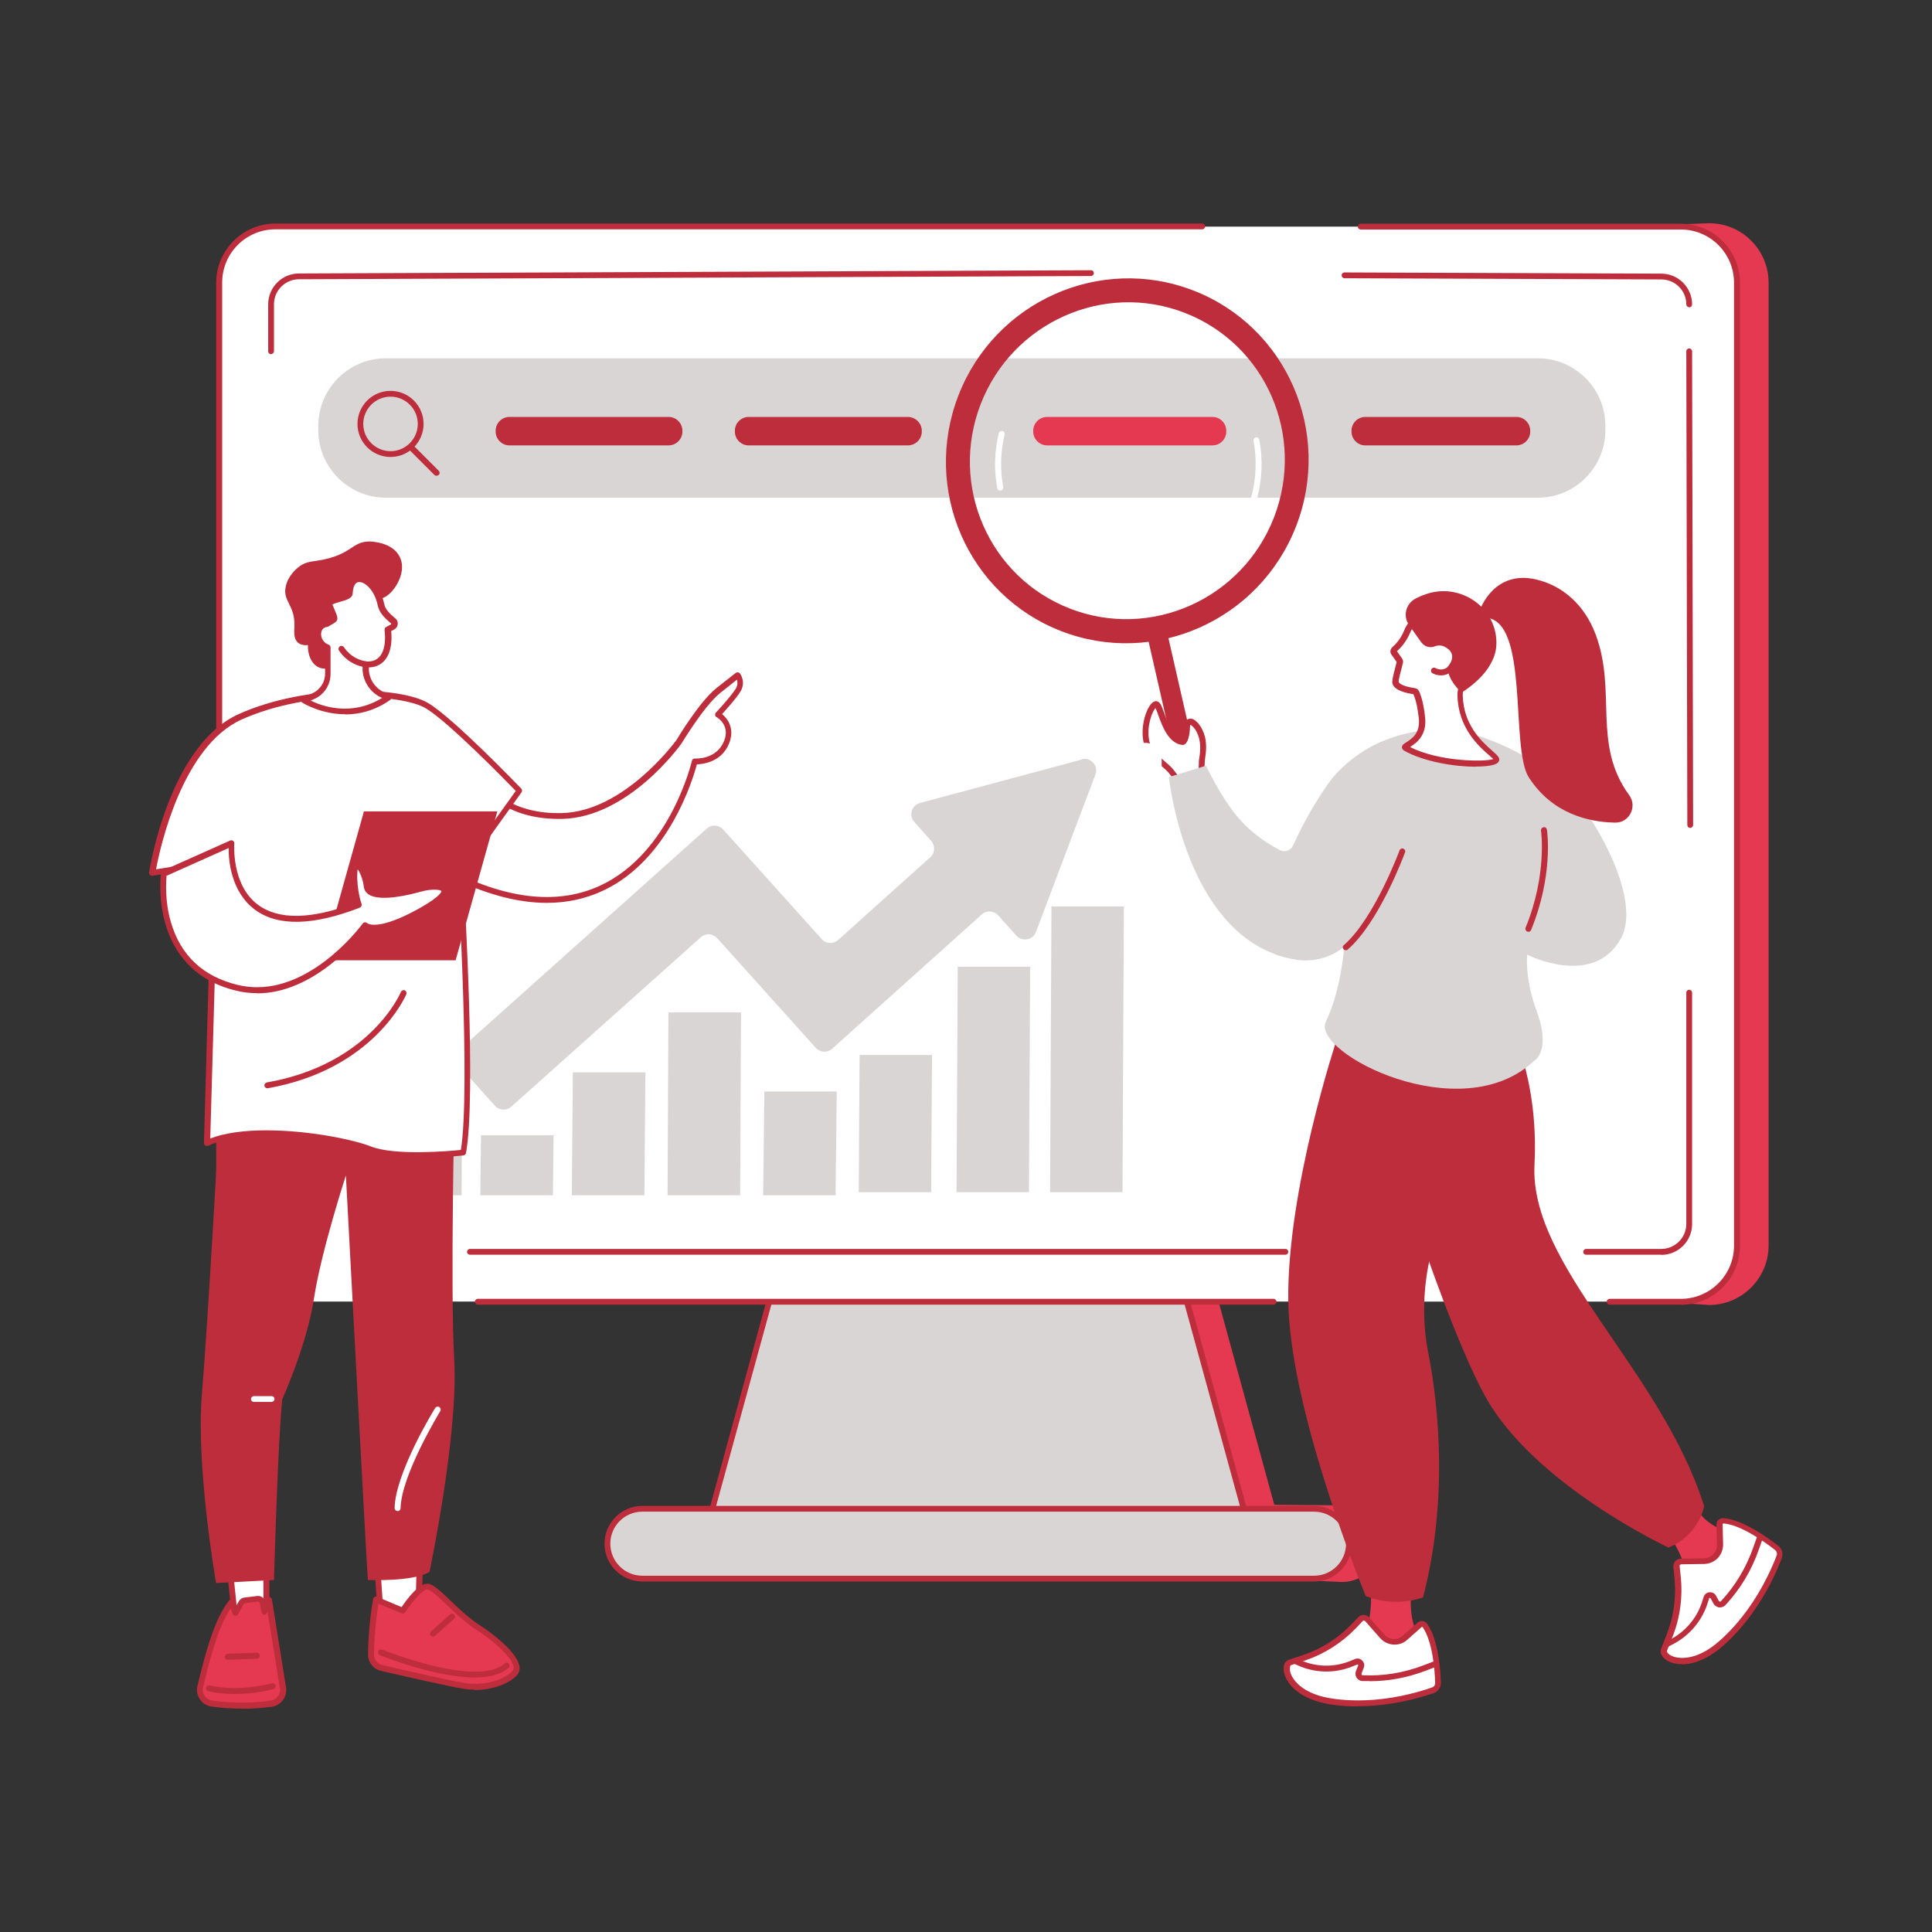 <svg xmlns="http://www.w3.org/2000/svg" id="Ebene_1" data-name="Ebene 1" viewBox="0 0 113.39 113.39"><rect x="0" y="0" width="113.39" height="113.39" fill="#333333" stroke="none"/><defs><style>      .cls-1 {        fill: #e53851;      }      .cls-1, .cls-2, .cls-3, .cls-4 {        stroke-width: 0px;      }      .cls-2 {        fill: #d9d5d5;      }      .cls-3 {        fill: #fff;      }      .cls-4 {        fill: #be2d3b;      }    </style></defs><path class="cls-1" d="m19.29,16.22l81.02-3.12c1.93,0,3.49,1.57,3.49,3.49v56.51c0,1.92-1.57,3.49-3.49,3.49l-29.28-1.98,3.76,13.71,3.98.03c1.24,0,2.25,1.01,2.25,2.25s-1.01,2.25-2.25,2.25l-33.31-1.59c-1.24,0,1.08-14.66,1.08-14.66,0,0-29.18-60.37-27.26-60.37"></path><path class="cls-2" d="m47.07,69.37h20.66l5.86,21.37h-32.38l5.86-21.37"></path><path class="cls-4" d="m41.44,90.57h31.93l-5.77-21.03h-20.4l-5.77,21.03Zm32.16.35h-32.38c-.05,0-.1-.03-.14-.07-.03-.04-.04-.1-.03-.15l5.86-21.38c.02-.07.09-.13.17-.13h20.66c.08,0,.15.05.17.13l5.86,21.38c.01.05,0,.11-.03.15-.03.04-.08.07-.14.07"></path><path class="cls-3" d="m16.16,13.3h82.5c1.82,0,3.3,1.47,3.3,3.29v56.51c0,1.82-1.48,3.29-3.3,3.29H16.16c-1.82,0-3.3-1.47-3.3-3.29V16.59c0-1.82,1.48-3.29,3.3-3.29"></path><path class="cls-2" d="m37.7,88.55h39.42c1.13,0,2.05.92,2.05,2.05s-.92,2.05-2.05,2.05h-39.42c-1.13,0-2.05-.92-2.05-2.05s.92-2.05,2.05-2.05"></path><path class="cls-4" d="m37.7,88.72c-1.04,0-1.88.84-1.88,1.88s.84,1.88,1.88,1.88h39.42c1.04,0,1.88-.84,1.88-1.88s-.84-1.88-1.88-1.88h-39.42Zm39.42,4.1h-39.42c-1.23,0-2.22-1-2.22-2.22s1-2.22,2.22-2.22h39.42c1.23,0,2.22,1,2.22,2.22s-1,2.22-2.22,2.22"></path><path class="cls-4" d="m15.69,76.53s-.02,0-.02,0c-1.7-.24-2.98-1.72-2.98-3.43V16.59c0-1.91,1.56-3.47,3.47-3.47h54.4c.1,0,.17.08.17.17s-.08.17-.17.17H16.16c-1.72,0-3.12,1.4-3.12,3.12v56.51c0,1.55,1.15,2.87,2.68,3.09.09.01.16.1.15.2-.01.09-.09.15-.17.15"></path><path class="cls-4" d="m74.75,76.57H28.04c-.09,0-.17-.08-.17-.17s.08-.17.17-.17h46.71c.09,0,.17.08.17.17s-.08.17-.17.17"></path><path class="cls-4" d="m98.65,76.57h-4.18c-.1,0-.17-.08-.17-.17s.08-.17.17-.17h4.18c1.72,0,3.12-1.4,3.12-3.12V16.59c0-1.72-1.4-3.12-3.12-3.12h-18.79c-.1,0-.17-.08-.17-.17s.08-.17.17-.17h18.79c1.91,0,3.47,1.56,3.47,3.47v56.51c0,1.91-1.56,3.47-3.47,3.47"></path><path class="cls-3" d="m18.09,73.53h78.86c1.18,0,2.13-.95,2.13-2.13V18.19c0-1.18-.95-2.13-2.13-2.13H18.09c-1.18,0-2.13.95-2.13,2.13v53.21c0,1.18.96,2.13,2.13,2.13"></path><path class="cls-4" d="m75.44,73.64H27.58c-.09,0-.17-.08-.17-.17s.08-.17.17-.17h47.86c.1,0,.17.08.17.17s-.08.17-.17.17"></path><path class="cls-4" d="m97.5,73.64h-4.41c-.1,0-.17-.08-.17-.17s.08-.17.17-.17h4.41c.81,0,1.47-.66,1.47-1.46v-13.58c0-.1.08-.17.17-.17s.17.08.17.17v13.58c0,1-.81,1.81-1.81,1.81"></path><path class="cls-4" d="m99.2,48.59c-.1,0-.17-.08-.17-.17l-.06-27.8c0-.1.08-.17.17-.17s.17.08.17.17l.06,27.8c0,.09-.08.17-.17.17"></path><path class="cls-4" d="m99.14,18.03c-.1,0-.17-.08-.17-.17,0-.81-.66-1.46-1.47-1.46l-18.59-.07c-.1,0-.17-.08-.17-.17s.08-.17.17-.17h0l18.59.07c1,0,1.81.81,1.81,1.81,0,.1-.08.17-.17.17"></path><path class="cls-4" d="m15.91,20.79c-.1,0-.17-.08-.17-.17v-2.76c0-1,.81-1.81,1.81-1.81l46.48-.19c.1,0,.17.08.17.17s-.08.17-.17.17l-46.48.19c-.81,0-1.47.66-1.47,1.46v2.76c0,.09-.08.17-.17.17"></path><path class="cls-2" d="m90.26,29.21H22.64c-2.18,0-3.96-1.78-3.96-3.96v-.26c0-2.18,1.78-3.96,3.96-3.96h67.62c2.18,0,3.96,1.78,3.96,3.96v.26c0,2.18-1.78,3.96-3.96,3.96"></path><path class="cls-4" d="m22.92,23.28c-.88,0-1.6.72-1.6,1.6s.72,1.6,1.6,1.6,1.6-.72,1.6-1.6-.72-1.6-1.6-1.6Zm0,3.54c-1.07,0-1.94-.87-1.94-1.94s.87-1.94,1.94-1.94,1.94.87,1.94,1.94-.87,1.94-1.94,1.94"></path><path class="cls-4" d="m25.62,27.93s-.09-.02-.12-.05l-1.41-1.41c-.07-.07-.07-.18,0-.25.07-.07.18-.07.25,0l1.41,1.41c.07.07.07.18,0,.24-.03.03-.08.05-.12.05"></path><path class="cls-4" d="m53.28,26.14h-9.34c-.45,0-.81-.37-.81-.81v-.05c0-.45.37-.81.81-.81h9.34c.45,0,.82.37.82.81v.05c0,.45-.37.81-.82.81"></path><path class="cls-4" d="m39.24,26.14h-9.34c-.45,0-.81-.37-.81-.81v-.05c0-.45.37-.81.81-.81h9.34c.45,0,.81.37.81.81v.05c0,.45-.37.81-.81.81"></path><path class="cls-1" d="m71.16,26.14h-9.7c-.45,0-.82-.37-.82-.81v-.05c0-.45.37-.81.82-.81h9.7c.45,0,.81.37.81.81v.05c0,.45-.37.81-.81.81"></path><path class="cls-4" d="m89,26.14h-8.87c-.45,0-.81-.37-.81-.81v-.05c0-.45.37-.81.81-.81h8.87c.45,0,.81.37.81.81v.05c0,.45-.37.81-.81.81"></path><path class="cls-1" d="m80.45,93.03s.2,2.34-.61,3.29l-.25.4,3.83-.23-.19-.42c-.34-.74-.48-1.54-.42-2.32l-2.36-.71"></path><path class="cls-3" d="m79.84,95.03l-.4.42c-.8.84-1.79,1.47-2.89,1.84l-.84.28c-.08.03-.14.09-.16.17v.04c-.14.46.36,1.54,2.04,1.96,1.04.26,3.5.49,6.5-.54.19-.07.32-.25.31-.45-.02-.73-.14-2.48-.77-3.36-.07-.1-.21-.12-.3-.04l-.87.77c-.39.34-.99.3-1.33-.09l-.87-1c-.1-.12-.29-.12-.4,0"></path><path class="cls-4" d="m79.97,95.15l-.4.42c-.82.85-1.84,1.5-2.96,1.88l-.84.28s-.05.03-.05.06v.04c-.04.11-.02.33.13.6.18.31.65.86,1.79,1.15.47.12,2.97.64,6.4-.54.12-.04.2-.15.19-.28-.02-.7-.14-2.42-.74-3.27,0-.01-.02-.01-.02-.01-.01,0-.02,0-.02,0l-.87.77c-.22.2-.51.29-.81.27s-.57-.16-.77-.38l-.88-1s-.05-.03-.07-.03c-.02,0-.05,0-.07.03Zm-.27,5c-1.15,0-1.91-.16-2.16-.23-1.26-.32-1.8-.96-2-1.31-.18-.31-.24-.63-.18-.87v-.04c.05-.14.15-.25.29-.29l.84-.28c1.07-.36,2.04-.98,2.82-1.79l.4-.42c.09-.09.21-.14.33-.14.12,0,.24.06.32.15l.88,1c.14.16.32.25.53.26.21.02.4-.05.56-.19l.87-.77c.08-.07.18-.1.29-.09.11.01.2.07.27.16.66.92.78,2.72.81,3.45,0,.28-.16.52-.43.62-1.77.6-3.3.77-4.45.77"></path><path class="cls-4" d="m80.4,98.66c-.15,0-.29,0-.44,0-.14,0-.26-.08-.34-.19-.07-.12-.09-.26-.04-.39l.13-.33s0-.04,0-.05-.03-.02-.05-.01l-.33.13c-1.03.41-2.19.37-3.19-.09l-.18-.08c-.09-.04-.12-.14-.08-.23.04-.09.14-.12.23-.08l.18.08c.92.42,1.98.45,2.91.08l.33-.13c.15-.06.31-.03.42.09.11.11.15.27.09.42l-.13.33s0,.06,0,.07c0,.01.03.04.06.04,1.22.06,2.42-.14,3.57-.58l.66-.25c.09-.03.19.01.22.1.04.09,0,.19-.1.22l-.66.25c-1.05.4-2.15.61-3.27.61"></path><path class="cls-1" d="m97.49,89.43s1.5,1.87,1.44,3.13l.05.49,2.93-2.83-.43-.16c-.68-.43-1.39-.68-1.8-1.38l-2.18.75"></path><path class="cls-3" d="m98.39,91.95l.07.59c.13,1.17-.03,2.35-.46,3.45l-.33.84c-.03.08-.02.17.03.24l.03.04c.27.4,1.44.72,2.87-.32.89-.64,2.67-2.4,3.83-5.42.07-.19.02-.41-.15-.53-.59-.46-2.03-1.51-3.13-1.59-.12,0-.23.08-.23.21l.03,1.18c.01.53-.41.97-.94.98l-1.35.02c-.16,0-.28.14-.27.3"></path><path class="cls-4" d="m101.13,89.43s-.02,0-.03,0c0,0,0,.02,0,.02l.03,1.18c0,.3-.1.59-.31.81s-.49.34-.8.35l-1.35.02s-.06.02-.07.03c0,.01-.03.04-.02.08h0s.06.59.06.59c.13,1.19-.03,2.42-.47,3.53l-.33.84s0,.06,0,.08l.03.04c.07.1.25.23.56.28.36.06,1.1.06,2.07-.64.4-.29,2.44-1.9,3.77-5.34.05-.12,0-.26-.09-.33-.56-.44-1.98-1.47-3.03-1.56h0Zm-2.41,8.24c-.14,0-.26-.01-.36-.03-.36-.06-.65-.22-.79-.43l-.03-.04c-.08-.12-.1-.27-.05-.4l.33-.84c.42-1.07.57-2.23.45-3.37l-.06-.59c-.01-.12.03-.25.11-.34.08-.09.2-.15.33-.15l1.35-.02c.21,0,.41-.09.55-.24.15-.15.22-.35.22-.56l-.03-1.18c0-.11.04-.21.12-.28.08-.07.18-.11.29-.1,1.15.09,2.64,1.17,3.22,1.63.22.17.3.47.2.73-1.36,3.53-3.48,5.2-3.89,5.49-.82.59-1.51.73-1.97.73"></path><path class="cls-4" d="m97.81,96.7c-.06,0-.13-.04-.16-.1-.04-.09,0-.19.08-.23l.18-.09c.93-.44,1.65-1.25,1.97-2.22l.11-.34c.05-.15.18-.26.34-.27s.31.06.38.2l.17.31s.05.04.06.04c.02,0,.05,0,.07-.03.85-.92,1.48-1.98,1.89-3.15l.24-.68c.03-.09.13-.14.22-.11s.14.13.11.22l-.24.68c-.42,1.22-1.08,2.32-1.96,3.27-.09.1-.23.15-.37.14-.14-.02-.26-.1-.33-.22l-.17-.31s-.03-.03-.05-.03-.04,0-.04.03l-.11.34c-.35,1.06-1.14,1.94-2.15,2.42l-.18.09s-.05.02-.07.02"></path><path class="cls-4" d="m88.49,59.92s1.84,3.18,1.57,8.44c-.3,5.95,7.41,11.99,9.96,20.04-.26,1.1-1.04,2-2.08,2.42h-.03s-7.88-3.68-10.75-8.88c-1.65-3-3.71-9.11-3.71-9.11l1.75-11.23.27-.06c.7-.15,1.35-.4,1.99-.69.43-.2.78-.52,1.02-.93"></path><path class="cls-4" d="m87.6,60.85s.67,4.77-1.83,8.61c-2.5,3.84-2.36,7.84-1.96,9.85.4,2.01,1.38,8.03-.29,14.44,0,0-1.56.63-3.36-.07,0,0-4.46-10.76-4.55-17.31-.09-6.56,2.85-15.38,2.85-15.38,0,0,5.48,1.76,9.15-.13"></path><path class="cls-3" d="m66.21,35.06c-1.79,0-3.51-.61-4.92-1.75-.55-.45-1.04-.97-1.45-1.55-.05-.08-.04-.18.04-.24.08-.06.19-.04.24.04.39.55.86,1.05,1.39,1.47,1.55,1.26,3.5,1.84,5.48,1.63,1.99-.21,3.77-1.17,5.03-2.72,1.38-1.7,1.95-3.91,1.55-6.07-.02-.09.05-.18.14-.2.09-.02.18.05.2.14.42,2.26-.17,4.57-1.62,6.35-1.32,1.62-3.19,2.63-5.27,2.85-.27.03-.55.04-.82.04"></path><path class="cls-3" d="m58.7,28.79c-.08,0-.16-.06-.17-.14-.2-1.08-.17-2.16.09-3.22.02-.09.11-.15.21-.13s.15.12.13.21c-.24,1.02-.27,2.05-.08,3.08.02.09-.05.18-.14.2-.01,0-.02,0-.03,0"></path><path class="cls-4" d="m69.49,44.03c-.31.09-.64-.1-.72-.42l-1.38-6.05,1.14-.31,1.38,6.05c.08.32-.1.64-.42.73"></path><path class="cls-4" d="m62.8,35.72c-4.75-1.84-7.1-7.21-5.24-12.01,1.86-4.79,7.22-7.19,11.97-5.35,4.75,1.84,7.1,7.21,5.24,12.01-1.86,4.79-7.22,7.19-11.97,5.35Zm7.24-18.67c-5.47-2.12-11.65.64-13.79,6.16-2.14,5.52.56,11.71,6.03,13.83,5.47,2.12,11.65-.64,13.79-6.16,2.14-5.52-.56-11.71-6.03-13.83"></path><path class="cls-3" d="m69.3,45.85c-.14.04-.53-.55-.63-.65-.37-.41-1.26-.92-1.4-1.74-.18-1.07.34-2.17.6-2.12.27.05.49,2.06,1.54,2.2,0,0,.24-.02.27-1,0-.14.16-.23.28-.16.16.1.37.3.52.71.2.52.12,1.11.06,1.46-.04.23,0,.94-.17.99l-1.07.31"></path><path class="cls-4" d="m67.83,41.54c-.19.18-.54,1.03-.39,1.89.09.54.58.95.96,1.29.15.13.29.25.4.37.03.03.06.08.12.15.08.11.28.37.38.44l1-.28c.04-.09.05-.4.06-.55,0-.12,0-.23.02-.31.04-.26.14-.86-.06-1.38-.14-.38-.32-.54-.45-.62-.01,0-.02,0-.02.01-.03.95-.25,1.16-.43,1.17h-.02s-.02,0-.02,0c-.8-.1-1.16-1.09-1.4-1.75-.05-.15-.12-.33-.17-.42Zm1.43,4.14h0,0Zm.03.34c-.17,0-.34-.19-.64-.59-.04-.05-.08-.1-.1-.12-.09-.1-.22-.22-.37-.34-.43-.37-.97-.83-1.08-1.49-.16-.94.19-1.9.49-2.2.13-.13.24-.14.31-.12.19.03.27.26.42.67.2.55.5,1.38,1.05,1.51.04-.07.12-.27.14-.82,0-.13.07-.24.19-.3.11-.06.24-.06.35,0,.25.15.45.42.6.8.2.53.14,1.11.07,1.55,0,.05-.01.16-.02.27-.01.41-.03.79-.28.87l-1.07.3s-.04,0-.06,0"></path><path class="cls-2" d="m68.63,45.6l2.15-.66c.75,1.53,1.57,2.85,2.52,3.7.56.5,1.17.92,1.81,1.25.29.15.65.03.78-.27.38-.82,1-2.11,2.05-3.61.8-1.13,2.06-2.02,3.09-2.46,1.6-.69,3.44-.96,5.15-.52,3.3.85,5.47,2.92,5.47,2.92,1.73,1.55,4.81,6.79,3.47,9.15-1.63,2.9-5.49.93-5.49.93,0,0-.16,1.37.56,3.32.87,2.37-.15,2.91-.15,2.91-4.31,4.06-13.09-.49-12.23-2.29.93-1.92,1.08-4.42,1.08-4.42-1.19,1.05-2.72.79-2.72.79,0,0-.89-.12-1.49-.4-5.24-2.07-6.08-10.36-6.08-10.36"></path><path class="cls-4" d="m89.69,54.68s-.04,0-.06-.01c-.09-.04-.13-.14-.09-.23,1.27-3.1.91-5.67.9-5.69-.01-.09.05-.18.15-.2s.18.05.2.15c.02.11.38,2.69-.93,5.88-.03.07-.09.11-.16.11"></path><path class="cls-4" d="m78.98,55.77s-.1-.02-.13-.06c-.06-.07-.06-.18.02-.24,1.79-1.56,3.25-5.51,3.27-5.56.03-.09.13-.14.22-.1.09.03.14.13.1.22-.06.17-1.51,4.08-3.36,5.7-.03.03-.07.04-.11.04"></path><path class="cls-3" d="m84.71,35.49c-.67-.03-1.32.29-1.69.86-.17.26-.33.51-.36.58-.07.16-.25.69-.81,1.19-.05.05-.07.13-.03.19l.32.45s.03.07.02.11c-.05.23-.3,1.06-.25,1.21.11.33.87.46,1.1.49.04,0,.08.03.1.07.07.14.24.53.35,1.49.16,1.46-1.23,1.61-.96,1.77,1.91,1.1,5.54,1.08,5.36.65-.15-.35-2.09-1.34-2.14-3.73-.03-1.49,2.06-1.5.71-4.41-.31-.68-1.06-.88-1.72-.91"></path><path class="cls-4" d="m87.69,44.62h0,0Zm-4.94-.78c1.68.86,4.37.89,4.89.71-.06-.06-.16-.15-.25-.23-.59-.51-1.81-1.59-1.85-3.5-.01-.61.29-.99.58-1.36.47-.6.96-1.23.15-2.98-.23-.5-.76-.77-1.57-.81-.61-.03-1.2.27-1.53.78-.28.43-.34.53-.35.55,0,.02-.02.04-.03.07-.1.23-.3.7-.8,1.15l.3.43c.05.07.07.16.05.25-.01.05-.04.14-.06.24-.06.23-.21.77-.19.89.05.14.45.29.96.36.1.01.19.08.23.17.16.34.29.86.36,1.55.12,1.08-.56,1.53-.88,1.73Zm3.87,1.16c-1.25,0-3.06-.29-4.22-.95-.1-.06-.12-.15-.12-.19,0-.14.11-.2.25-.29.31-.2.84-.52.74-1.42-.05-.44-.14-1.03-.32-1.41-.41-.06-1.09-.21-1.22-.6-.05-.14.02-.45.19-1.08.02-.09.04-.16.05-.21l-.31-.44c-.09-.13-.07-.31.05-.42.46-.4.64-.84.73-1.05.01-.04.03-.06.04-.09.01-.03.05-.1.37-.6.4-.61,1.11-.97,1.84-.94.94.05,1.58.4,1.86,1.01.9,1.95.32,2.69-.19,3.34-.28.36-.52.66-.51,1.15.04,1.76,1.14,2.73,1.73,3.25.21.19.34.3.39.42.05.1.02.21-.07.29-.16.15-.66.22-1.31.22"></path><path class="cls-4" d="m83.43,37.72l-.73-1.03c-.38-.53-.19-1.26.38-1.56.16-.08.35-.17.56-.24,2.07-.76,4.3.81,4.18,3-.05.9-.71,1.91-2.04,2.76,0,0-.86-.76-.81-1.52,0,0,.7-.74-.2-1.18-.17-.08-.37-.09-.55-.02-.28.12-.61.03-.79-.22"></path><path class="cls-4" d="m84.57,39.64c-.2,0-.38-.06-.5-.13-.08-.05-.11-.16-.06-.24s.16-.11.24-.06c.06.03.56.3.93-.33.05-.08.16-.11.24-.06s.11.16.06.24c-.27.45-.61.58-.91.58"></path><path class="cls-4" d="m86.88,35.75s.81-2.32,3.28-1.74c1.54.36,2.84,1.48,3.49,3.23,1.26,3.37-.22,6.44,1.97,9.43.49.68,0,1.63-.83,1.61-1.58-.03-3.69-.53-5.06-2.65-1.12-1.73.07-9.34-2.6-9.38l-.24-.51"></path><path class="cls-3" d="m67.12,71.55H21.72c-.52,0-.94-.44-.94-.99l.11-25.97c0-.55.43-.99.95-.99h45.4c.52,0,.94.44.94.99l-.11,25.97c0,.55-.43.99-.95.99"></path><path class="cls-2" d="m32.44,70.15h-4.25l.04-3.52h4.26l-.04,3.52"></path><path class="cls-2" d="m27.08,70.15h-4.25l.03-6.44h4.26l-.03,6.44"></path><path class="cls-2" d="m37.81,70.15h-4.25l.06-7.21h4.26l-.06,7.21"></path><path class="cls-2" d="m43.43,70.15h-4.25l.05-10.73h4.26l-.05,10.73"></path><path class="cls-2" d="m49.04,70.15h-4.25l.07-6.09h4.25l-.07,6.09"></path><path class="cls-2" d="m54.65,69.97h-4.25l.05-8.05h4.25l-.05,8.05"></path><path class="cls-2" d="m60.39,69.97h-4.25l.07-13.23h4.25l-.07,13.23"></path><path class="cls-2" d="m65.88,69.97h-4.25l.08-16.77h4.25l-.08,16.77"></path><path class="cls-2" d="m63.48,44.58l-9.49,2.55c-.49.13-.67.73-.33,1.11l.99,1.11c.25.28.23.71-.05.96l-5.41,4.86c-.28.25-.71.23-.96-.05l-5.79-6.44c-.25-.28-.68-.3-.96-.05l-14.49,12.96c-.28.25-.3.68-.05.96l2.11,2.35c.25.28.68.3.96.05l11.12-9.94c.28-.25.71-.23.96.05l5.79,6.44c.25.28.68.3.96.05l8.78-7.88c.28-.25.71-.23.96.05l1.07,1.19c.34.38.97.27,1.15-.21l3.49-9.24c.2-.52-.28-1.04-.82-.9"></path><path class="cls-3" d="m13.51,92.38l.28,2.7,1.83.21v-3.2l-2.11.29"></path><path class="cls-4" d="m13.96,94.92l1.5.17v-2.81l-1.75.24.25,2.4Zm1.67.54s-.01,0-.02,0l-1.83-.21c-.08,0-.14-.07-.15-.15l-.28-2.7c0-.09.05-.18.15-.19l2.11-.29s.1,0,.14.04c.04.03.06.08.06.13v3.2s-.02.1-.06.13c-.03.03-.07.04-.12.04"></path><path class="cls-1" d="m15.91,100c-.76.11-2.01.2-3.48,0-.48-.07-.8-.53-.68-1,.32-1.31.88-3.8,1.83-4.95l.24.63.33-.59c.05-.08.13-.14.22-.15l.72-.09c.15-.02.29.08.32.23l.11.54.25-.71.83,5.18c.06.44-.25.85-.69.91"></path><path class="cls-4" d="m13.54,94.39c-.76,1.12-1.25,3.12-1.55,4.35l-.07.28c-.05.18-.01.36.09.51.1.15.27.25.45.28,1.43.2,2.66.11,3.43,0,.35-.05.59-.37.54-.72l-.73-4.51-.02.07c-.03.07-.1.12-.17.12s-.14-.06-.16-.14l-.11-.54c-.01-.06-.07-.1-.13-.09l-.72.09s-.07.03-.09.06l-.33.59c-.03.06-.1.09-.16.09-.07,0-.13-.05-.15-.11l-.13-.33Zm.65,5.89c-.54,0-1.14-.03-1.77-.12-.28-.04-.53-.19-.69-.43-.16-.23-.21-.52-.14-.79l.07-.28c.33-1.36.89-3.63,1.8-4.74.04-.05.1-.07.16-.06.06,0,.11.05.13.11l.11.28.15-.26c.07-.13.2-.22.35-.23l.72-.09c.22-.03.42.1.49.31l.05-.14c.03-.07.1-.12.18-.11s.14.07.16.14l.83,5.19c.07.54-.31,1.04-.84,1.11-.45.06-1.05.12-1.75.12"></path><path class="cls-4" d="m13.79,99.42c-.49,0-1.02-.04-1.56-.16-.09-.02-.15-.11-.13-.21s.11-.15.21-.13c1.77.4,3.63-.12,3.65-.12.09-.03.19.03.21.12.03.09-.03.19-.12.21-.06.02-1.03.29-2.27.29"></path><path class="cls-4" d="m13.36,97.41c-.09,0-.17-.07-.17-.17,0-.09.07-.17.17-.18l1.71-.06c.09,0,.18.07.18.17s-.07.17-.17.18l-1.71.06h0"></path><path class="cls-3" d="m22.08,90.94l.27,3.94h2.2l.1-3.94h-2.58"></path><path class="cls-4" d="m22.51,94.71h1.87l.09-3.6h-2.21l.25,3.6Zm2.04.35h-2.2c-.09,0-.17-.07-.17-.16l-.27-3.94s.01-.09.05-.13c.03-.04.08-.05.13-.05h2.58s.09.02.12.05.05.08.05.13l-.1,3.94c0,.09-.08.17-.17.17"></path><path class="cls-1" d="m21.78,97.11c0,.37.25.7.61.79,1.26.29,4.11.95,4.93,1.07,1.05.16,2.35-.17,2.91-.78s-1.25-2.09-2.11-2.62c-1.27-.8-2.49-2.37-3.01-2.44-.51-.07-1.47,1.42-1.47,1.42l-1.57-.66s-.27,1.34-.3,3.23"></path><path class="cls-4" d="m21.78,97.11h0,0Zm.43-2.99c-.07.45-.24,1.57-.26,2.99,0,.29.2.55.48.61,1.21.28,4.1.95,4.91,1.07,1.02.15,2.25-.17,2.75-.73.03-.04.07-.1.06-.22-.08-.58-1.29-1.62-2.12-2.14-.65-.41-1.27-.99-1.81-1.51-.46-.43-.92-.88-1.13-.91-.24-.03-.87.67-1.3,1.34-.05.07-.14.1-.21.07l-1.36-.57Zm5.66,5.05c-.19,0-.39-.01-.58-.04-.82-.12-3.73-.79-4.94-1.07-.44-.1-.75-.5-.75-.96.03-1.89.3-3.25.3-3.26,0-.05.04-.09.09-.12s.1-.03.15,0l1.43.6c.31-.46,1.04-1.44,1.56-1.37.3.04.68.39,1.32,1,.53.51,1.14,1.08,1.76,1.47.55.35,2.16,1.53,2.28,2.39.03.19-.02.36-.14.5-.48.53-1.5.88-2.49.88"></path><path class="cls-4" d="m27.85,98.45c-2.31,0-5.39-1.24-5.56-1.31-.09-.04-.13-.14-.09-.23.04-.09.14-.13.23-.09.06.02,5.59,2.25,7.19.81.07-.06.18-.06.24.01.06.07.06.18-.01.24-.46.42-1.18.57-2,.57"></path><path class="cls-4" d="m25.41,96.06s-.09-.02-.13-.06c-.06-.07-.06-.18.01-.24l1.12-1.01c.07-.06.18-.06.25.01.06.07.06.18-.01.24l-1.12,1.01s-.07.05-.12.05"></path><path class="cls-4" d="m12.89,65.24s-.68,12.32-1.04,16.58.83,11.09.83,11.09l3.4-.18s.23-8.31.49-10.62c0,0,1.43-3.13,1.86-5.92.43-2.79,1.87-7.2,1.87-7.2,0,0,1.17,22.01,1.29,23.74,0,0,2.66.12,3.62-.48,0,0,1.69-8.02,1.45-12.39-.24-4.37.02-15.21.02-15.21l-13.79.6"></path><path class="cls-3" d="m15.94,82.28h-1.04c-.1,0-.17-.08-.17-.17s.08-.17.17-.17h1.04c.1,0,.17.08.17.17s-.08.17-.17.17"></path><path class="cls-3" d="m23.33,88.68h0c-.1,0-.17-.08-.17-.17.04-2.05,2.28-5.72,2.38-5.87.05-.08.16-.11.24-.06.08.05.11.16.06.24-.02.04-2.29,3.74-2.33,5.7,0,.09-.08.17-.17.17"></path><path class="cls-3" d="m27.75,45.53c.25-.02,1.46,2.46,5.26,2.36s6.84-4.35,6.84-4.35c0,0,1.31-2.21,2.31-3.01,1-.8,1.15-.91,1.15-.91,0,0,.31.42,0,.91-.31.49-1.17,1.4-1.17,1.4,0,0,.95.52.52,1.6-.49,1.25-1.88,1.15-1.88,1.15,0,0-2.81,12.45-14.45,6.54l1.42-5.69"></path><path class="cls-4" d="m26.53,51.13c3.37,1.69,6.31,1.97,8.73.83,4.08-1.91,5.34-7.26,5.35-7.31.02-.08.09-.14.18-.13.05,0,1.27.07,1.71-1.04.37-.93-.41-1.37-.44-1.39-.05-.03-.08-.07-.09-.12,0-.05,0-.11.05-.15,0,0,.85-.91,1.15-1.38.14-.22.12-.42.08-.55-.15.12-.44.35-.98.78-.96.77-2.25,2.94-2.27,2.96h0c-.13.19-3.14,4.33-6.98,4.43-3.09.08-4.5-1.48-5.1-2.15-.02-.02-.04-.05-.06-.07l-1.32,5.29Zm5.57,1.86c-1.78,0-3.73-.54-5.85-1.61-.07-.04-.11-.12-.09-.2l1.42-5.69c.02-.07.08-.12.15-.13.14,0,.23.09.43.32.57.63,1.9,2.12,4.83,2.04,3.61-.1,6.57-4.1,6.7-4.27.1-.16,1.35-2.25,2.34-3.05.99-.79,1.16-.91,1.16-.91.08-.05.18-.04.24.04.02.02.38.52,0,1.1-.24.38-.8,1-1.05,1.28.35.28.74.87.42,1.7-.43,1.1-1.51,1.24-1.9,1.25-.23.86-1.64,5.6-5.5,7.41-1.02.48-2.13.72-3.31.72"></path><path class="cls-3" d="m8.93,51.22s1.14-7.35,5.16-9.16c4.03-1.81,9.47-1.56,10.97-.65,1.5.9,5.42,4.98,5.42,4.98l-3.46,4.82s.79,12.99.16,16.42c0,0-3.85.45-5.48-.19-1.63-.64-7-1.54-9.56-.37l.47-16.44-3.68.59"></path><path class="cls-4" d="m15.64,66.34c2.44,0,5.08.53,6.14.95,1.41.55,4.59.27,5.27.2.57-3.55-.18-16.12-.19-16.25,0-.04,0-.08.03-.11l3.38-4.71c-.62-.64-3.95-4.05-5.28-4.85-1.4-.84-6.81-1.14-10.81.66-3.49,1.57-4.79,7.53-5.02,8.79l3.44-.55c.05,0,.1,0,.14.04.04.03.06.08.06.14l-.46,16.17c.9-.35,2.08-.48,3.31-.48Zm8.84,1.63c-1.03,0-2.12-.08-2.83-.36-1.68-.66-6.99-1.49-9.43-.37-.05.03-.12.02-.17-.01-.05-.03-.08-.09-.08-.15l.46-16.23-3.48.55c-.05,0-.11,0-.15-.05s-.06-.09-.05-.15c.05-.3,1.2-7.46,5.26-9.29,3.99-1.79,9.5-1.63,11.13-.64,1.5.9,5.29,4.85,5.45,5.01.06.06.06.15.02.22l-3.42,4.77c.06,1.08.77,13.07.16,16.4-.01.07-.07.13-.15.14-.09.01-1.35.16-2.73.16"></path><path class="cls-4" d="m15.69,63.87c-.08,0-.16-.06-.17-.14-.02-.09.05-.18.14-.2,6.09-1.07,7.85-5.27,7.87-5.31.04-.09.14-.13.22-.1.09.04.13.14.1.23-.02.04-1.86,4.41-8.13,5.52,0,0-.02,0-.03,0"></path><path class="cls-4" d="m26.74,56.36h-7.83l2.45-8.74h7.83l-2.45,8.74"></path><path class="cls-3" d="m9.62,51.25l3.96-1.77s-.56,6.71,7.46,3.61c0,0-.29-.86-.25-1.87.04-1.01.65-.03.73.79.08.82,1.97.49,3.1.16,1.13-.32,2.62-.11,0,1.33-2.62,1.44-3.19.8-3.19.8,0,0-3.34,4.67-7.5,3.68-5.11-1.22-4.31-6.73-4.31-6.73"></path><path class="cls-4" d="m9.78,51.37c-.03.33-.12,1.5.25,2.75.57,1.96,1.89,3.2,3.94,3.69.38.09.76.13,1.12.13,3.47,0,6.17-3.7,6.2-3.74.03-.04.08-.07.13-.07.05,0,.1.02.14.06,0,0,.59.48,2.98-.84,1.38-.76,1.37-1.05,1.37-1.05-.04-.08-.55-.16-1.24.04-.54.15-2.35.62-3.04.15-.16-.11-.26-.27-.28-.46-.05-.44-.24-.86-.36-1.01,0,.04-.02.11-.02.22-.04.96.24,1.8.25,1.81.03.09-.02.18-.1.22-2.76,1.07-4.84,1.11-6.17.11-1.4-1.05-1.54-2.9-1.53-3.61l-3.62,1.62Zm5.31,6.92c-.39,0-.79-.04-1.2-.14-5.21-1.24-4.45-6.87-4.44-6.92,0-.06.05-.11.1-.13l3.96-1.77c.05-.02.12-.02.17.02.05.04.08.09.07.16,0,.02-.18,2.43,1.39,3.59,1.21.9,3.12.87,5.69-.1-.08-.3-.25-.99-.21-1.77,0-.15.02-.59.33-.6h0c.39,0,.69.89.74,1.37,0,.09.05.16.13.21.45.3,1.76.08,2.75-.2.57-.16,1.48-.25,1.65.16.15.37-.32.82-1.52,1.49-2.02,1.11-2.9,1.02-3.23.88-.52.67-3.11,3.76-6.38,3.76"></path><path class="cls-4" d="m20.21,38.72c-.34.31-1.01.7-1.54.43-.39-.2-.61-.7-.6-1.29-.18.02-.42,0-.59-.15-.26-.23-.21-.65-.2-.93.05-1.28-.7-1.48-.51-2.35.14-.68.68-1.09.78-1.17.51-.38.85-.26,1.7-.48,1.44-.38,1.48-.99,2.43-1,.05,0,1.34.01,1.78.9.36.72-.06,1.6-.49,2.06-.56.6-.95.3-1.51.8-.98.88-.24,2.23-1.26,3.16"></path><path class="cls-3" d="m23.07,36.43l-.06-.05c-.28-.24-.58-.53-.65-.9-.32-1.56-1.75-2.13-1.82-.69-.02.36-1.34.34-1.18.72.41.99.42.72-.16,1.09-.07,0-.13.02-.19.05-.3.14-.4.54-.23.9.1.22.28.37.47.42v1.56c0,.59-.36,1.11-.9,1.34l-.53.22s2.46,1.61,4.96-.16l-.33-.15c-.59-.26-.97-.84-.99-1.48v-.31c.16.02.33,0,.48-.04.7-.2.93-1.01.81-2.01l.28-.15c.13-.07.15-.25.04-.35"></path><path class="cls-4" d="m18.22,41.11c.68.34,2.4.96,4.21-.15l-.05-.02c-.64-.29-1.07-.93-1.1-1.63v-.31s.02-.1.05-.13c.04-.03.08-.05.13-.05.15.01.29,0,.42-.03.79-.23.75-1.35.69-1.82,0-.07.03-.14.09-.17l.28-.15s.02-.02.02-.03c0-.01,0-.03-.02-.04l-.06-.05c-.3-.26-.62-.57-.71-.99-.19-.93-.77-1.4-1.1-1.38-.31.02-.36.47-.37.66-.01.3-.38.4-.74.5-.14.04-.38.11-.45.16.06.14.1.25.14.34.19.45.26.6-.14.81-.06.03-.15.08-.24.14-.03.02-.05.02-.08.03-.05,0-.09.01-.13.03-.21.1-.28.4-.15.67.08.16.21.28.36.33.07.02.13.09.13.16v1.56c0,.66-.39,1.25-1.01,1.5l-.19.08Zm2.04.81c-1.45,0-2.52-.68-2.53-.69-.05-.04-.08-.1-.08-.16,0-.06.05-.12.11-.14l.53-.22c.48-.2.79-.66.79-1.18v-1.44c-.19-.09-.35-.26-.45-.47-.21-.44-.06-.95.32-1.13.06-.03.14-.05.21-.06.09-.06.17-.1.23-.13.04-.02.08-.04.1-.06-.01-.06-.07-.18-.12-.31-.04-.1-.09-.21-.15-.36-.04-.09-.03-.18,0-.26.09-.19.36-.27.68-.35.16-.04.45-.13.49-.19.04-.86.54-.96.69-.98.53-.04,1.25.58,1.47,1.66.06.32.34.58.6.8l.06.05c.1.08.15.21.13.34-.01.13-.09.24-.2.3l-.18.1c.1,1.12-.24,1.87-.95,2.08-.11.03-.23.05-.36.05v.13c.02.57.37,1.09.89,1.33l.33.15c.06.03.1.08.1.14s-.02.12-.07.16c-.91.64-1.83.85-2.63.85"></path><path class="cls-4" d="m21.45,39.16s-.02,0-.03,0c-1.04-.16-1.51-.96-1.53-.99-.05-.08-.02-.19.06-.24.08-.05.19-.02.24.06,0,0,.41.69,1.28.82.09.01.16.1.15.2-.01.08-.09.15-.17.15"></path></svg>